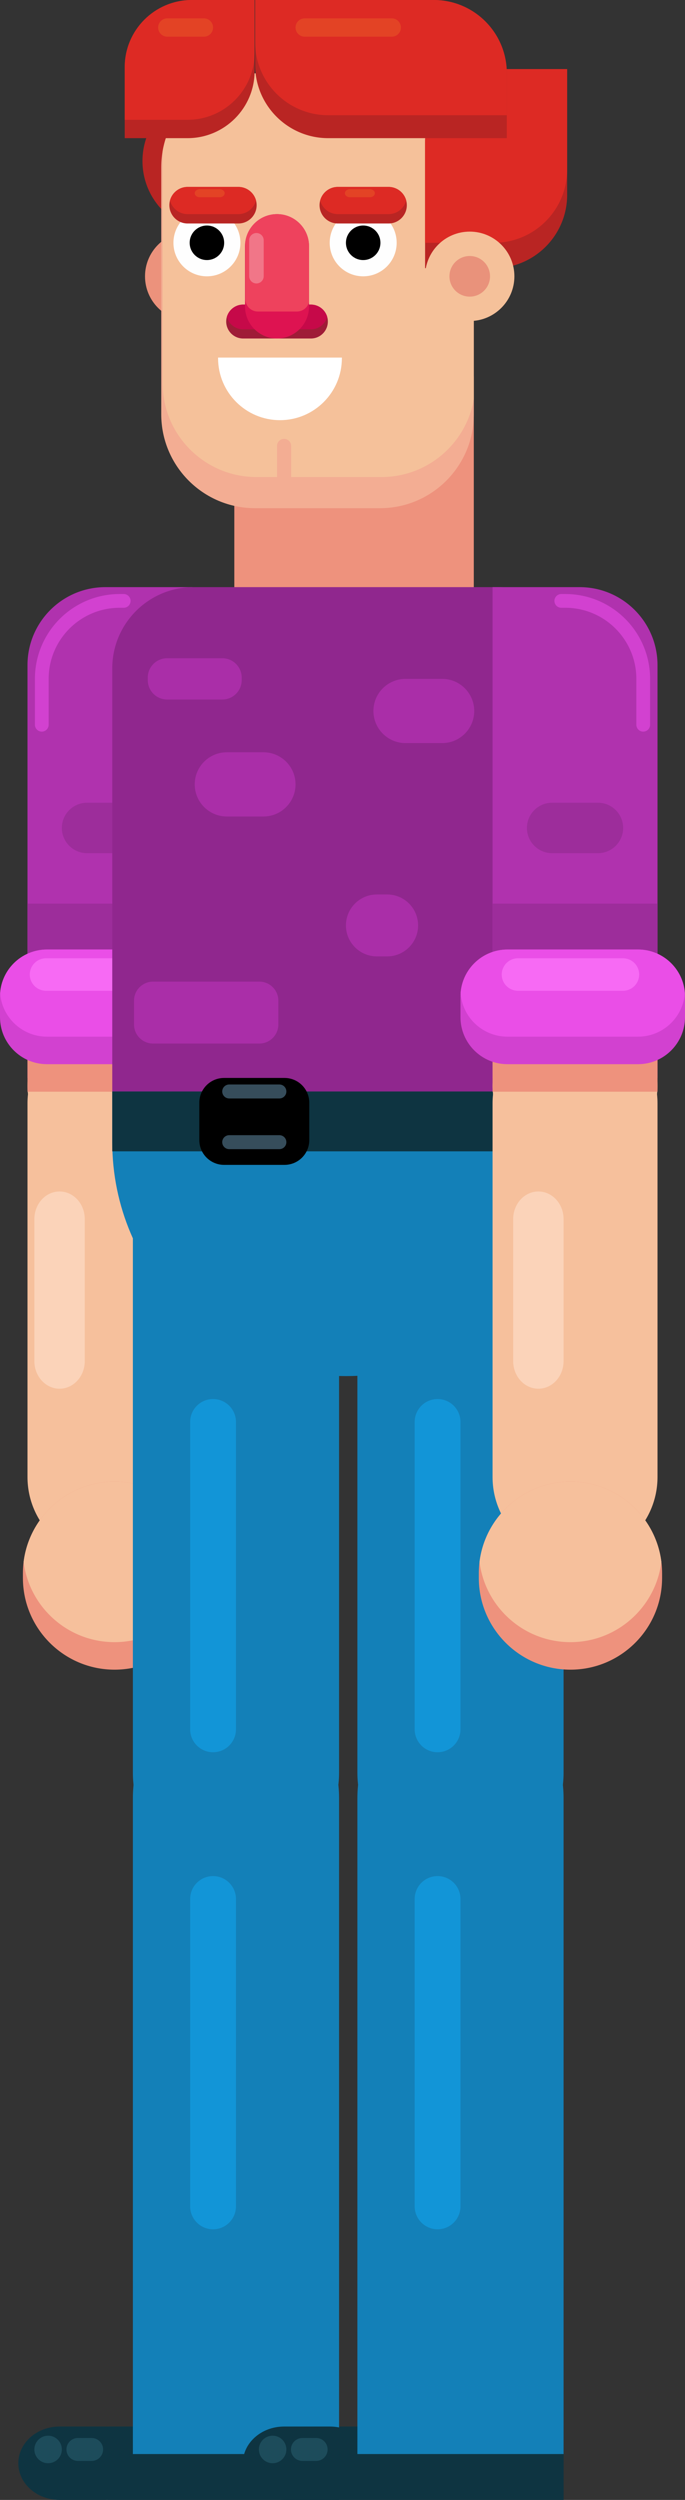 <?xml version="1.0" standalone="no"?><!-- Generator: Gravit.io --><svg xmlns="http://www.w3.org/2000/svg" xmlns:xlink="http://www.w3.org/1999/xlink" style="isolation:isolate" viewBox="0 0 149.5 545" width="149.5" height="545"><rect x="0" y="0" width="149.5" height="545" fill="#333333" stroke="none"/><defs><clipPath id="_clipPath_aM9g97kGyDUxKoB7WRxf2M51HI2yiJqd"><rect width="149.5" height="545"/></clipPath></defs><g clip-path="url(#_clipPath_aM9g97kGyDUxKoB7WRxf2M51HI2yiJqd)"><g><path d="M 24 222.5 L 24 222.5 C 14.066 222.5 6 230.566 6 240.5 L 6 322 C 6 331.934 14.066 340 24 340 L 24 340 C 33.934 340 42 331.934 42 322 L 42 240.5 C 42 230.566 33.934 222.5 24 222.5 Z" style="stroke:none;fill:#F6C09C;stroke-miterlimit:10;"/><path d="M 13 259.75 L 13 259.75 C 9.964 259.75 7.5 262.447 7.5 265.769 L 7.5 296.731 C 7.5 300.053 9.964 302.75 13 302.75 L 13 302.75 C 16.036 302.75 18.5 300.053 18.5 296.731 L 18.5 265.769 C 18.5 262.447 16.036 259.75 13 259.75 Z" style="stroke:none;fill:#FBD3B9;stroke-miterlimit:10;"/></g><path d="M 25 323 L 25 323 C 13.962 323 5 331.962 5 343 L 5 344 C 5 355.038 13.962 364 25 364 L 25 364 C 36.038 364 45 355.038 45 344 L 45 343 C 45 331.962 36.038 323 25 323 Z" style="stroke:none;fill:#EE927D;stroke-miterlimit:10;"/><clipPath id="_clipPath_LGzjxutNqcWnalx2TrBLuXWaliUYE6UN"><path d="M 25 323 L 25 323 C 13.962 323 5 331.962 5 343 L 5 344 C 5 355.038 13.962 364 25 364 L 25 364 C 36.038 364 45 355.038 45 344 L 45 343 C 45 331.962 36.038 323 25 323 Z" style="stroke:none;fill:#EE927D;stroke-miterlimit:10;"/></clipPath><g clip-path="url(#_clipPath_LGzjxutNqcWnalx2TrBLuXWaliUYE6UN)"><path d="M 25 317 L 25 317 C 13.962 317 5 325.962 5 337 L 5 338 C 5 349.038 13.962 358 25 358 L 25 358 C 36.038 358 45 349.038 45 338 L 45 337 C 45 325.962 36.038 317 25 317 Z" style="stroke:none;fill:#F6C09C;stroke-miterlimit:10;"/></g><g><path d=" M 42 128 L 23 128 C 13.617 128 6 135.617 6 145 L 6 235 L 42 235 L 42 128 Z " fill="rgb(176,50,174)"/><path d=" M 27 131 L 26.119 131 C 16.736 131 9.119 138.617 9.119 148 L 9.119 158" fill="none" vector-effect="non-scaling-stroke" stroke-width="3" stroke="rgb(210,65,208)" stroke-linejoin="miter" stroke-linecap="round" stroke-miterlimit="3"/><path d="M 27.75 222.5 L 20.25 222.5 C 12.385 222.5 6 228.885 6 236.75 L 6 236.75 C 6 244.615 12.385 251 20.25 251 L 27.75 251 C 35.615 251 42 244.615 42 236.75 L 42 236.75 C 42 228.885 35.615 222.5 27.75 222.5 Z" style="stroke:none;fill:#F6C09C;stroke-miterlimit:10;"/><rect x="6" y="222.5" width="36" height="15.5" transform="matrix(1,0,0,1,0,0)" fill="rgb(238,146,125)"/><rect x="6" y="197" width="36" height="22.5" transform="matrix(1,0,0,1,0,0)" fill="rgb(157,45,155)"/><path d="M 29 175 L 19 175 C 15.964 175 13.5 177.464 13.5 180.5 L 13.5 180.5 C 13.5 183.536 15.964 186 19 186 L 29 186 C 32.036 186 34.5 183.536 34.5 180.5 L 34.5 180.5 C 34.5 177.464 32.036 175 29 175 Z" style="stroke:none;fill:#9D2D9B;stroke-miterlimit:10;"/><path d="M 38.75 207 L 10.25 207 C 4.593 207 0 211.593 0 217.25 L 0 221.75 C 0 227.407 4.593 232 10.25 232 L 38.75 232 C 44.407 232 49 227.407 49 221.75 L 49 217.25 C 49 211.593 44.407 207 38.75 207 Z" style="stroke:none;fill:#D241D0;stroke-miterlimit:10;"/><clipPath id="_clipPath_IHZQjwhRtI08DwTPzlwGj3JBMbL09SBI"><path d="M 38.75 207 L 10.25 207 C 4.593 207 0 211.593 0 217.25 L 0 221.75 C 0 227.407 4.593 232 10.25 232 L 38.75 232 C 44.407 232 49 227.407 49 221.75 L 49 217.25 C 49 211.593 44.407 207 38.75 207 Z" style="stroke:none;fill:#D241D0;stroke-miterlimit:10;"/></clipPath><g clip-path="url(#_clipPath_IHZQjwhRtI08DwTPzlwGj3JBMbL09SBI)"><path d="M 38.75 201 L 10.25 201 C 4.593 201 0 205.593 0 211.25 L 0 215.75 C 0 221.407 4.593 226 10.25 226 L 38.75 226 C 44.407 226 49 221.407 49 215.75 L 49 211.25 C 49 205.593 44.407 201 38.75 201 Z" style="stroke:none;fill:#EA4EE7;stroke-miterlimit:10;"/><path d="M 32.954 208.908 L 10.046 208.908 C 8.089 208.908 6.5 210.497 6.5 212.454 L 6.5 212.454 C 6.5 214.411 8.089 216 10.046 216 L 32.954 216 C 34.911 216 36.5 214.411 36.5 212.454 L 36.5 212.454 C 36.5 210.497 34.911 208.908 32.954 208.908 Z" style="stroke:none;fill:#F76AF4;stroke-miterlimit:10;"/></g></g><g><circle vector-effect="non-scaling-stroke" cx="46.488" cy="35.103" r="15.392" fill="rgb(185,37,35)"/><path d="M 63.421 69.984 L 91.122 69.984 C 97.901 69.984 103.405 75.487 103.405 82.266 L 103.405 150.717 C 103.405 157.496 97.901 163 91.122 163 L 63.421 163 C 56.642 163 51.139 157.496 51.139 150.717 L 51.139 82.266 C 51.139 75.487 56.642 69.984 63.421 69.984 Z" style="stroke:none;fill:#EE927D;stroke-miterlimit:10;"/><circle vector-effect="non-scaling-stroke" cx="41.394" cy="60.239" r="9.745" fill="rgb(236,146,124)"/><path d="M 55.657 16 L 82.941 16 C 94.235 16 103.405 25.169 103.405 36.464 L 103.405 90.324 C 103.405 101.619 94.235 110.788 82.941 110.788 L 55.657 110.788 C 44.362 110.788 35.193 101.619 35.193 90.324 L 35.193 36.464 C 35.193 25.169 44.362 16 55.657 16 Z" style="stroke:none;fill:#F3AD93;stroke-miterlimit:10;"/><clipPath id="_clipPath_wGB0rgvbkixvM9wIDoPFUBZQfM0W2U5a"><path d="M 55.657 16 L 82.941 16 C 94.235 16 103.405 25.169 103.405 36.464 L 103.405 90.324 C 103.405 101.619 94.235 110.788 82.941 110.788 L 55.657 110.788 C 44.362 110.788 35.193 101.619 35.193 90.324 L 35.193 36.464 C 35.193 25.169 44.362 16 55.657 16 Z" style="stroke:none;fill:#F3AD93;stroke-miterlimit:10;"/></clipPath><g clip-path="url(#_clipPath_wGB0rgvbkixvM9wIDoPFUBZQfM0W2U5a)"><path d="M 55.964 9.212 L 83.248 9.212 C 94.543 9.212 103.712 18.381 103.712 29.676 L 103.712 83.536 C 103.712 94.831 94.543 104 83.248 104 L 55.964 104 C 44.669 104 35.5 94.831 35.5 83.536 L 35.5 29.676 C 35.5 18.381 44.669 9.212 55.964 9.212 Z" style="stroke:none;fill:#F5C19A;stroke-miterlimit:10;"/></g><path d=" M 108.759 15.06 L 123.78 15.06 L 123.78 42.483 C 123.78 51.305 116.617 58.467 107.795 58.467 L 92.774 58.467 L 92.774 31.044 C 92.774 22.222 99.937 15.06 108.759 15.06 Z " fill="rgb(185,37,35)"/><clipPath id="_clipPath_BNQhUMS2dVkE3qO6ynUxsK47bC1k22FG"><path d=" M 108.759 15.06 L 123.78 15.06 L 123.78 42.483 C 123.78 51.305 116.617 58.467 107.795 58.467 L 92.774 58.467 L 92.774 31.044 C 92.774 22.222 99.937 15.06 108.759 15.06 Z " fill="rgb(185,37,35)"/></clipPath><g clip-path="url(#_clipPath_BNQhUMS2dVkE3qO6ynUxsK47bC1k22FG)"><path d=" M 108.759 9.523 L 123.78 9.523 L 123.78 36.946 C 123.78 45.768 116.617 52.931 107.795 52.931 L 92.774 52.931 L 92.774 25.508 C 92.774 16.686 99.937 9.523 108.759 9.523 Z " fill="rgb(221,42,36)"/></g><path d=" M 55.682 0 L 94.66 0 C 103.461 0 110.606 7.145 110.606 15.946 L 110.606 30.12 L 71.628 30.12 C 62.827 30.12 55.682 22.975 55.682 14.174 L 55.682 0 Z " fill="rgb(185,37,35)"/><clipPath id="_clipPath_bALQqQQ7BE0hUUGUMMGB5hYt9LVFDPaW"><path d=" M 55.682 0 L 94.66 0 C 103.461 0 110.606 7.145 110.606 15.946 L 110.606 30.12 L 71.628 30.12 C 62.827 30.12 55.682 22.975 55.682 14.174 L 55.682 0 Z " fill="rgb(185,37,35)"/></clipPath><g clip-path="url(#_clipPath_bALQqQQ7BE0hUUGUMMGB5hYt9LVFDPaW)"><path d=" M 55.682 -5 L 94.66 -5 C 103.461 -5 110.606 2.145 110.606 10.946 L 110.606 25.12 L 71.628 25.12 C 62.827 25.12 55.682 17.975 55.682 9.174 L 55.682 -5 Z " fill="rgb(221,42,36)"/><path d="M 66.5 4 L 85.5 4 C 86.604 4 87.5 4.896 87.5 6 L 87.5 6 C 87.5 7.104 86.604 8 85.5 8 L 66.5 8 C 65.396 8 64.5 7.104 64.5 6 L 64.5 6 C 64.5 4.896 65.396 4 66.5 4 Z" style="stroke:none;fill:#E34325;stroke-miterlimit:10;"/></g><path d=" M 41.859 0 L 55.568 0 L 55.568 15.481 C 55.568 23.56 49.009 30.12 40.929 30.12 L 27.22 30.12 L 27.22 14.639 C 27.22 6.559 33.78 0 41.859 0 Z " fill="rgb(185,37,35)"/><clipPath id="_clipPath_2j30NousjJ98XqOpcXtCeF8aHRXqDiXi"><path d=" M 41.859 0 L 55.568 0 L 55.568 15.481 C 55.568 23.56 49.009 30.12 40.929 30.12 L 27.22 30.12 L 27.22 14.639 C 27.22 6.559 33.78 0 41.859 0 Z " fill="rgb(185,37,35)"/></clipPath><g clip-path="url(#_clipPath_2j30NousjJ98XqOpcXtCeF8aHRXqDiXi)"><path d=" M 41.859 -4 L 55.568 -4 L 55.568 11.481 C 55.568 19.56 49.009 26.12 40.929 26.12 L 27.22 26.12 L 27.22 10.639 C 27.22 2.559 33.78 -4 41.859 -4 Z " fill="rgb(221,42,36)"/><path d="M 36.512 4 L 44.5 4 C 45.604 4 46.5 4.896 46.5 6 L 46.5 6 C 46.5 7.104 45.604 8 44.5 8 L 36.512 8 C 35.408 8 34.512 7.104 34.512 6 L 34.512 6 C 34.512 4.896 35.408 4 36.512 4 Z" style="stroke:none;fill:#E34325;stroke-miterlimit:10;"/></g><circle vector-effect="non-scaling-stroke" cx="102.519" cy="60.239" r="9.745" fill="rgb(245,193,154)"/><g><circle vector-effect="non-scaling-stroke" cx="45.159" cy="52.931" r="7.308" fill="rgb(254,254,254)"/><circle vector-effect="non-scaling-stroke" cx="45.159" cy="52.931" r="3.765" fill="rgb(0,0,0)"/></g><g><circle vector-effect="non-scaling-stroke" cx="79.265" cy="52.931" r="7.308" fill="rgb(254,254,254)"/><circle vector-effect="non-scaling-stroke" cx="79.265" cy="52.931" r="3.765" fill="rgb(0,0,0)"/></g><circle vector-effect="non-scaling-stroke" cx="102.519" cy="60.239" r="4.429" fill="rgb(233,146,123)"/><g><path d="M 53.065 66.402 L 67.856 66.402 C 69.897 66.402 71.554 68.059 71.554 70.1 L 71.554 70.1 C 71.554 72.141 69.897 73.798 67.856 73.798 L 53.065 73.798 C 51.024 73.798 49.367 72.141 49.367 70.1 L 49.367 70.1 C 49.367 68.059 51.024 66.402 53.065 66.402 Z" style="stroke:none;fill:#9F1C37;stroke-miterlimit:10;"/><clipPath id="_clipPath_Q2nTJbiy6HPtNCf1DnrcOu11sie6yYDw"><path d="M 53.065 66.402 L 67.856 66.402 C 69.897 66.402 71.554 68.059 71.554 70.1 L 71.554 70.1 C 71.554 72.141 69.897 73.798 67.856 73.798 L 53.065 73.798 C 51.024 73.798 49.367 72.141 49.367 70.1 L 49.367 70.1 C 49.367 68.059 51.024 66.402 53.065 66.402 Z" style="stroke:none;fill:#9F1C37;stroke-miterlimit:10;"/></clipPath><g clip-path="url(#_clipPath_Q2nTJbiy6HPtNCf1DnrcOu11sie6yYDw)"><path d="M 53.065 64.402 L 67.856 64.402 C 69.897 64.402 71.554 66.059 71.554 68.1 L 71.554 68.1 C 71.554 70.141 69.897 71.798 67.856 71.798 L 53.065 71.798 C 51.024 71.798 49.367 70.141 49.367 68.1 L 49.367 68.1 C 49.367 66.059 51.024 64.402 53.065 64.402 Z" style="stroke:none;fill:#C60949;stroke-miterlimit:10;"/></g><path d="M 60.46 46.68 L 60.46 46.68 C 64.315 46.68 67.445 49.81 67.445 53.665 L 67.445 66.813 C 67.445 70.668 64.315 73.798 60.46 73.798 L 60.46 73.798 C 56.605 73.798 53.476 70.668 53.476 66.813 L 53.476 53.665 C 53.476 49.81 56.605 46.68 60.46 46.68 Z" style="stroke:none;fill:#DE1351;stroke-miterlimit:10;"/><clipPath id="_clipPath_YucuptKI0adsvbD5IyovJxjRZre09Pcv"><path d="M 60.46 46.68 L 60.46 46.68 C 64.315 46.68 67.445 49.81 67.445 53.665 L 67.445 66.813 C 67.445 70.668 64.315 73.798 60.46 73.798 L 60.46 73.798 C 56.605 73.798 53.476 70.668 53.476 66.813 L 53.476 53.665 C 53.476 49.81 56.605 46.68 60.46 46.68 Z" style="stroke:none;fill:#DE1351;stroke-miterlimit:10;"/></clipPath><g clip-path="url(#_clipPath_YucuptKI0adsvbD5IyovJxjRZre09Pcv)"><path d="M 56.278 40.798 L 64.799 40.798 C 66.303 40.798 67.523 42.018 67.523 43.522 L 67.523 65.191 C 67.523 66.695 66.303 67.915 64.799 67.915 L 56.278 67.915 C 54.774 67.915 53.554 66.695 53.554 65.191 L 53.554 43.522 C 53.554 42.018 54.774 40.798 56.278 40.798 Z" style="stroke:none;fill:#EE425D;stroke-miterlimit:10;"/><path d="M 55.968 50.798 L 55.968 50.798 C 56.843 50.798 57.554 51.508 57.554 52.384 L 57.554 60.212 C 57.554 61.087 56.843 61.798 55.968 61.798 L 55.968 61.798 C 55.093 61.798 54.382 61.087 54.382 60.212 L 54.382 52.384 C 54.382 51.508 55.093 50.798 55.968 50.798 Z" style="stroke:none;fill:#F17688;stroke-miterlimit:10;"/></g></g><path d="M 40.951 40.75 L 52.024 40.75 C 54.225 40.75 56.011 42.536 56.011 44.736 L 56.011 44.736 C 56.011 46.937 54.225 48.723 52.024 48.723 L 40.951 48.723 C 38.751 48.723 36.965 46.937 36.965 44.736 L 36.965 44.736 C 36.965 42.536 38.751 40.75 40.951 40.75 Z" style="stroke:none;fill:#B92523;stroke-miterlimit:10;"/><clipPath id="_clipPath_wwDwHRCUJulVfYq5o00v5Kmz6fLLmwmV"><path d="M 40.951 40.75 L 52.024 40.75 C 54.225 40.75 56.011 42.536 56.011 44.736 L 56.011 44.736 C 56.011 46.937 54.225 48.723 52.024 48.723 L 40.951 48.723 C 38.751 48.723 36.965 46.937 36.965 44.736 L 36.965 44.736 C 36.965 42.536 38.751 40.75 40.951 40.75 Z" style="stroke:none;fill:#B92523;stroke-miterlimit:10;"/></clipPath><g clip-path="url(#_clipPath_wwDwHRCUJulVfYq5o00v5Kmz6fLLmwmV)"><path d="M 40.951 38.708 L 52.024 38.708 C 54.225 38.708 56.011 40.494 56.011 42.694 L 56.011 42.694 C 56.011 44.894 54.225 46.68 52.024 46.68 L 40.951 46.68 C 38.751 46.68 36.965 44.894 36.965 42.694 L 36.965 42.694 C 36.965 40.494 38.751 38.708 40.951 38.708 Z" style="stroke:none;fill:#DD2A24;stroke-miterlimit:10;"/><path d="M 43.596 41.245 L 47.94 41.245 C 48.544 41.245 49.035 41.638 49.035 42.122 L 49.035 42.122 C 49.035 42.607 48.544 43 47.94 43 L 43.596 43 C 42.991 43 42.5 42.607 42.5 42.122 L 42.5 42.122 C 42.5 41.638 42.991 41.245 43.596 41.245 Z" style="stroke:none;fill:#E34325;stroke-miterlimit:10;"/></g><path d="M 73.728 40.75 L 84.802 40.75 C 87.002 40.75 88.788 42.536 88.788 44.736 L 88.788 44.736 C 88.788 46.937 87.002 48.723 84.802 48.723 L 73.728 48.723 C 71.528 48.723 69.742 46.937 69.742 44.736 L 69.742 44.736 C 69.742 42.536 71.528 40.75 73.728 40.75 Z" style="stroke:none;fill:#B92523;stroke-miterlimit:10;"/><clipPath id="_clipPath_7j3OuVIjliJi7JNo57ihFEEcXB6Wll23"><path d="M 73.728 40.75 L 84.802 40.75 C 87.002 40.75 88.788 42.536 88.788 44.736 L 88.788 44.736 C 88.788 46.937 87.002 48.723 84.802 48.723 L 73.728 48.723 C 71.528 48.723 69.742 46.937 69.742 44.736 L 69.742 44.736 C 69.742 42.536 71.528 40.75 73.728 40.75 Z" style="stroke:none;fill:#B92523;stroke-miterlimit:10;"/></clipPath><g clip-path="url(#_clipPath_7j3OuVIjliJi7JNo57ihFEEcXB6Wll23)"><path d="M 73.728 38.708 L 84.802 38.708 C 87.002 38.708 88.788 40.494 88.788 42.694 L 88.788 42.694 C 88.788 44.894 87.002 46.68 84.802 46.68 L 73.728 46.68 C 71.528 46.68 69.742 44.894 69.742 42.694 L 69.742 42.694 C 69.742 40.494 71.528 38.708 73.728 38.708 Z" style="stroke:none;fill:#DD2A24;stroke-miterlimit:10;"/><path d="M 76.373 41.245 L 80.717 41.245 C 81.322 41.245 81.812 41.638 81.812 42.122 L 81.812 42.122 C 81.812 42.607 81.322 43 80.717 43 L 76.373 43 C 75.768 43 75.277 42.607 75.277 42.122 L 75.277 42.122 C 75.277 41.638 75.768 41.245 76.373 41.245 Z" style="stroke:none;fill:#E34325;stroke-miterlimit:10;"/></g><path d=" M 74.612 77.957 C 74.614 78.001 74.614 78.046 74.614 78.09 C 74.614 85.546 68.561 91.6 61.105 91.6 C 53.649 91.6 47.595 85.546 47.595 78.09 C 47.595 78.046 47.595 78.001 47.597 77.957 L 74.612 77.957 L 74.612 77.957 Z " fill="rgb(255,255,255)"/><path d="M 62.001 95.674 L 62.001 95.674 C 62.851 95.674 63.541 96.364 63.541 97.214 L 63.541 103.878 C 63.541 104.728 62.851 105.418 62.001 105.418 L 62.001 105.418 C 61.15 105.418 60.46 104.728 60.46 103.878 L 60.46 97.214 C 60.46 96.364 61.15 95.674 62.001 95.674 Z" style="stroke:none;fill:#F3AD93;stroke-miterlimit:10;"/></g><g><path d="M 42.217 128 L 108.783 128 C 118.561 128 126.5 135.939 126.5 145.717 L 126.5 196.283 C 126.5 206.061 118.561 214 108.783 214 L 42.217 214 C 32.439 214 24.5 206.061 24.5 196.283 L 24.5 145.717 C 24.5 135.939 32.439 128 42.217 128 Z" style="stroke:none;fill:#90278E;stroke-miterlimit:10;"/><path d="M 36.48 143.5 L 48.52 143.5 C 50.855 143.5 52.75 145.395 52.75 147.73 L 52.75 148.27 C 52.75 150.605 50.855 152.5 48.52 152.5 L 36.48 152.5 C 34.145 152.5 32.25 150.605 32.25 148.27 L 32.25 147.73 C 32.25 145.395 34.145 143.5 36.48 143.5 Z" style="stroke:none;fill:#AA2EA8;stroke-miterlimit:10;"/><path d="M 49.5 164 L 57.5 164 C 61.363 164 64.5 167.137 64.5 171 L 64.5 171 C 64.5 174.863 61.363 178 57.5 178 L 49.5 178 C 45.637 178 42.5 174.863 42.5 171 L 42.5 171 C 42.5 167.137 45.637 164 49.5 164 Z" style="stroke:none;fill:#AA2EA8;stroke-miterlimit:10;"/><path d="M 88.5 148 L 96.5 148 C 100.363 148 103.5 151.137 103.5 155 L 103.5 155 C 103.5 158.863 100.363 162 96.5 162 L 88.5 162 C 84.637 162 81.5 158.863 81.5 155 L 81.5 155 C 81.5 151.137 84.637 148 88.5 148 Z" style="stroke:none;fill:#AA2EA8;stroke-miterlimit:10;"/></g><g><path d="M 42.125 180 L 108.875 180 C 118.603 180 126.5 187.897 126.5 197.625 L 126.5 237.375 C 126.5 247.103 118.603 255 108.875 255 L 42.125 255 C 32.397 255 24.5 247.103 24.5 237.375 L 24.5 197.625 C 24.5 187.897 32.397 180 42.125 180 Z" style="stroke:none;fill:#90278E;stroke-miterlimit:10;"/><path d="M 33.405 214 L 56.595 214 C 58.888 214 60.75 215.862 60.75 218.155 L 60.75 223.345 C 60.75 225.638 58.888 227.5 56.595 227.5 L 33.405 227.5 C 31.112 227.5 29.25 225.638 29.25 223.345 L 29.25 218.155 C 29.25 215.862 31.112 214 33.405 214 Z" style="stroke:none;fill:#AA2EA8;stroke-miterlimit:10;"/><path d="M 82.25 195 L 84.5 195 C 88.225 195 91.25 198.025 91.25 201.75 L 91.25 201.75 C 91.25 205.475 88.225 208.5 84.5 208.5 L 82.25 208.5 C 78.525 208.5 75.5 205.475 75.5 201.75 L 75.5 201.75 C 75.5 198.025 78.525 195 82.25 195 Z" style="stroke:none;fill:#AA2EA8;stroke-miterlimit:10;"/></g><path d=" M 73 529 L 123 529 L 123 545 L 73 545 C 69.689 545 67 542.311 67 539 L 67 535 C 67 531.689 69.689 529 73 529 Z " fill="rgb(14,52,65)"/><path d=" M 24 529 L 74 529 L 74 545 L 24 545 C 20.689 545 18 542.311 18 539 L 18 535 C 18 531.689 20.689 529 24 529 Z " fill="rgb(14,52,65)"/><g><path d=" M 13 529 L 23 529 C 27.967 529 32 532.585 32 537 L 32 537 C 32 541.415 27.967 545 23 545 L 13 545 C 8.033 545 4 541.415 4 537 L 4 537 C 4 532.585 8.033 529 13 529 Z " fill="rgb(14,52,65)"/><circle vector-effect="non-scaling-stroke" cx="10.5" cy="534" r="3" fill="rgb(29,76,91)"/><path d="M 17 531.5 L 20 531.5 C 21.38 531.5 22.5 532.62 22.5 534 L 22.5 534 C 22.5 535.38 21.38 536.5 20 536.5 L 17 536.5 C 15.62 536.5 14.5 535.38 14.5 534 L 14.5 534 C 14.5 532.62 15.62 531.5 17 531.5 Z" style="stroke:none;fill:#1D4C5B;stroke-miterlimit:10;"/></g><g><path d=" M 51.5 367 L 51.5 367 C 63.918 367 74 378.202 74 392 L 74 535 L 29 535 L 29 392 C 29 378.202 39.082 367 51.5 367 Z " fill="rgb(19,128,184)"/><path d="M 46.5 409 L 46.5 409 C 49.26 409 51.5 411.24 51.5 414 L 51.5 481 C 51.5 483.76 49.26 486 46.5 486 L 46.5 486 C 43.74 486 41.5 483.76 41.5 481 L 41.5 414 C 41.5 411.24 43.74 409 46.5 409 Z" style="stroke:none;fill:#1295D7;stroke-miterlimit:10;"/></g><g><path d="M 51.5 242 L 51.5 242 C 63.918 242 74 252.082 74 264.5 L 74 386.5 C 74 398.918 63.918 409 51.5 409 L 51.5 409 C 39.082 409 29 398.918 29 386.5 L 29 264.5 C 29 252.082 39.082 242 51.5 242 Z" style="stroke:none;fill:#1380B8;stroke-miterlimit:10;"/><path d="M 46.5 305 L 46.5 305 C 49.26 305 51.5 307.24 51.5 310 L 51.5 377 C 51.5 379.76 49.26 382 46.5 382 L 46.5 382 C 43.74 382 41.5 379.76 41.5 377 L 41.5 310 C 41.5 307.24 43.74 305 46.5 305 Z" style="stroke:none;fill:#1295D7;stroke-miterlimit:10;"/></g><g><path d=" M 62 529 L 72 529 C 76.967 529 81 532.585 81 537 L 81 537 C 81 541.415 76.967 545 72 545 L 62 545 C 57.033 545 53 541.415 53 537 L 53 537 C 53 532.585 57.033 529 62 529 Z " fill="rgb(14,52,65)"/><circle vector-effect="non-scaling-stroke" cx="59.5" cy="534" r="3" fill="rgb(29,76,91)"/><path d="M 66 531.5 L 69 531.5 C 70.38 531.5 71.5 532.62 71.5 534 L 71.5 534 C 71.5 535.38 70.38 536.5 69 536.5 L 66 536.5 C 64.62 536.5 63.5 535.38 63.5 534 L 63.5 534 C 63.5 532.62 64.62 531.5 66 531.5 Z" style="stroke:none;fill:#1D4C5B;stroke-miterlimit:10;"/></g><g><path d=" M 100.5 367 L 100.5 367 C 112.918 367 123 378.202 123 392 L 123 535 L 78 535 L 78 392 C 78 378.202 88.082 367 100.5 367 Z " fill="rgb(19,128,184)"/><path d="M 95.5 409 L 95.5 409 C 98.26 409 100.5 411.24 100.5 414 L 100.5 481 C 100.5 483.76 98.26 486 95.5 486 L 95.5 486 C 92.74 486 90.5 483.76 90.5 481 L 90.5 414 C 90.5 411.24 92.74 409 95.5 409 Z" style="stroke:none;fill:#1295D7;stroke-miterlimit:10;"/></g><g><path d="M 100.5 242 L 100.5 242 C 112.918 242 123 252.082 123 264.5 L 123 386.5 C 123 398.918 112.918 409 100.5 409 L 100.5 409 C 88.082 409 78 398.918 78 386.5 L 78 264.5 C 78 252.082 88.082 242 100.5 242 Z" style="stroke:none;fill:#1380B8;stroke-miterlimit:10;"/><path d="M 95.5 305 L 95.5 305 C 98.26 305 100.5 307.24 100.5 310 L 100.5 377 C 100.5 379.76 98.26 382 95.5 382 L 95.5 382 C 92.74 382 90.5 379.76 90.5 377 L 90.5 310 C 90.5 307.24 92.74 305 95.5 305 Z" style="stroke:none;fill:#1295D7;stroke-miterlimit:10;"/></g><g><path d=" M 126.5 237.95 L 126.5 249 C 126.5 277.148 103.648 300 75.5 300 L 75.5 300 C 47.352 300 24.5 277.148 24.5 249 L 24.5 237.95 L 126.5 238.2 L 126.5 237.95 Z " fill="rgb(19,128,184)"/><rect x="24.5" y="237.95" width="102" height="13.05" transform="matrix(1,0,0,1,0,0)" fill="rgb(14,52,65)"/><path d="M 48.901 235 L 62.099 235 C 65.08 235 67.5 237.42 67.5 240.401 L 67.5 248.549 C 67.5 251.53 65.08 253.95 62.099 253.95 L 48.901 253.95 C 45.92 253.95 43.5 251.53 43.5 248.549 L 43.5 240.401 C 43.5 237.42 45.92 235 48.901 235 Z" style="stroke:none;fill:#000000;stroke-miterlimit:10;"/><path d="M 50.025 236.425 L 60.975 236.425 C 61.817 236.425 62.5 237.108 62.5 237.95 L 62.5 237.95 C 62.5 238.792 61.817 239.475 60.975 239.475 L 50.025 239.475 C 49.183 239.475 48.5 238.792 48.5 237.95 L 48.5 237.95 C 48.5 237.108 49.183 236.425 50.025 236.425 Z" style="stroke:none;fill:#364D5B;stroke-miterlimit:10;"/><path d="M 50.025 247.475 L 60.975 247.475 C 61.817 247.475 62.5 248.158 62.5 249 L 62.5 249 C 62.5 249.842 61.817 250.525 60.975 250.525 L 50.025 250.525 C 49.183 250.525 48.5 249.842 48.5 249 L 48.5 249 C 48.5 248.158 49.183 247.475 50.025 247.475 Z" style="stroke:none;fill:#364D5B;stroke-miterlimit:10;"/></g><g><path d="M 125.5 222.5 L 125.5 222.5 C 135.434 222.5 143.5 230.566 143.5 240.5 L 143.5 322 C 143.5 331.934 135.434 340 125.5 340 L 125.5 340 C 115.566 340 107.5 331.934 107.5 322 L 107.5 240.5 C 107.5 230.566 115.566 222.5 125.5 222.5 Z" style="stroke:none;fill:#F6C09C;stroke-miterlimit:10;"/><path d="M 117.5 259.75 L 117.5 259.75 C 120.536 259.75 123 262.447 123 265.769 L 123 296.731 C 123 300.053 120.536 302.75 117.5 302.75 L 117.5 302.75 C 114.464 302.75 112 300.053 112 296.731 L 112 265.769 C 112 262.447 114.464 259.75 117.5 259.75 Z" style="stroke:none;fill:#FBD3B9;stroke-miterlimit:10;"/></g><path d="M 124.5 323 L 124.5 323 C 135.538 323 144.5 331.962 144.5 343 L 144.5 344 C 144.5 355.038 135.538 364 124.5 364 L 124.5 364 C 113.462 364 104.5 355.038 104.5 344 L 104.5 343 C 104.5 331.962 113.462 323 124.5 323 Z" style="stroke:none;fill:#EE927D;stroke-miterlimit:10;"/><clipPath id="_clipPath_uvKA4MYYqXlZDNoF03zfDpY1uTbmpRzY"><path d="M 124.5 323 L 124.5 323 C 135.538 323 144.5 331.962 144.5 343 L 144.5 344 C 144.5 355.038 135.538 364 124.5 364 L 124.5 364 C 113.462 364 104.5 355.038 104.5 344 L 104.5 343 C 104.5 331.962 113.462 323 124.5 323 Z" style="stroke:none;fill:#EE927D;stroke-miterlimit:10;"/></clipPath><g clip-path="url(#_clipPath_uvKA4MYYqXlZDNoF03zfDpY1uTbmpRzY)"><path d="M 124.5 317 L 124.5 317 C 135.538 317 144.5 325.962 144.5 337 L 144.5 338 C 144.5 349.038 135.538 358 124.5 358 L 124.5 358 C 113.462 358 104.5 349.038 104.5 338 L 104.5 337 C 104.5 325.962 113.462 317 124.5 317 Z" style="stroke:none;fill:#F6C09C;stroke-miterlimit:10;"/></g><g><path d=" M 107.5 128 L 126.5 128 C 135.883 128 143.5 135.617 143.5 145 L 143.5 235 L 107.5 235 L 107.5 128 Z " fill="rgb(176,50,174)"/><path d=" M 122.5 131 L 123.381 131 C 132.764 131 140.381 138.617 140.381 148 L 140.381 158" fill="none" vector-effect="non-scaling-stroke" stroke-width="3" stroke="rgb(210,65,208)" stroke-linejoin="miter" stroke-linecap="round" stroke-miterlimit="3"/><path d="M 121.75 222.5 L 129.25 222.5 C 137.115 222.5 143.5 228.885 143.5 236.75 L 143.5 236.75 C 143.5 244.615 137.115 251 129.25 251 L 121.75 251 C 113.885 251 107.5 244.615 107.5 236.75 L 107.5 236.75 C 107.5 228.885 113.885 222.5 121.75 222.5 Z" style="stroke:none;fill:#F6C09C;stroke-miterlimit:10;"/><rect x="107.5" y="222.5" width="36" height="15.5" transform="matrix(1,0,0,1,0,0)" fill="rgb(238,146,125)"/><rect x="107.5" y="197" width="36" height="22.5" transform="matrix(1,0,0,1,0,0)" fill="rgb(157,45,155)"/><path d="M 120.5 175 L 130.5 175 C 133.536 175 136 177.464 136 180.5 L 136 180.5 C 136 183.536 133.536 186 130.5 186 L 120.5 186 C 117.464 186 115 183.536 115 180.5 L 115 180.5 C 115 177.464 117.464 175 120.5 175 Z" style="stroke:none;fill:#9D2D9B;stroke-miterlimit:10;"/><path d="M 110.75 207 L 139.25 207 C 144.907 207 149.5 211.593 149.5 217.25 L 149.5 221.75 C 149.5 227.407 144.907 232 139.25 232 L 110.75 232 C 105.093 232 100.5 227.407 100.5 221.75 L 100.5 217.25 C 100.5 211.593 105.093 207 110.75 207 Z" style="stroke:none;fill:#D241D0;stroke-miterlimit:10;"/><clipPath id="_clipPath_H9ai4MafBdzJFCneZi5km5p5lzEUXI2E"><path d="M 110.75 207 L 139.25 207 C 144.907 207 149.5 211.593 149.5 217.25 L 149.5 221.75 C 149.5 227.407 144.907 232 139.25 232 L 110.75 232 C 105.093 232 100.5 227.407 100.5 221.75 L 100.5 217.25 C 100.5 211.593 105.093 207 110.75 207 Z" style="stroke:none;fill:#D241D0;stroke-miterlimit:10;"/></clipPath><g clip-path="url(#_clipPath_H9ai4MafBdzJFCneZi5km5p5lzEUXI2E)"><path d="M 110.75 201 L 139.25 201 C 144.907 201 149.5 205.593 149.5 211.25 L 149.5 215.75 C 149.5 221.407 144.907 226 139.25 226 L 110.75 226 C 105.093 226 100.5 221.407 100.5 215.75 L 100.5 211.25 C 100.5 205.593 105.093 201 110.75 201 Z" style="stroke:none;fill:#EA4EE7;stroke-miterlimit:10;"/><path d="M 113.046 208.908 L 135.954 208.908 C 137.911 208.908 139.5 210.497 139.5 212.454 L 139.5 212.454 C 139.5 214.411 137.911 216 135.954 216 L 113.046 216 C 111.089 216 109.5 214.411 109.5 212.454 L 109.5 212.454 C 109.5 210.497 111.089 208.908 113.046 208.908 Z" style="stroke:none;fill:#F76AF4;stroke-miterlimit:10;"/></g></g></g></svg>